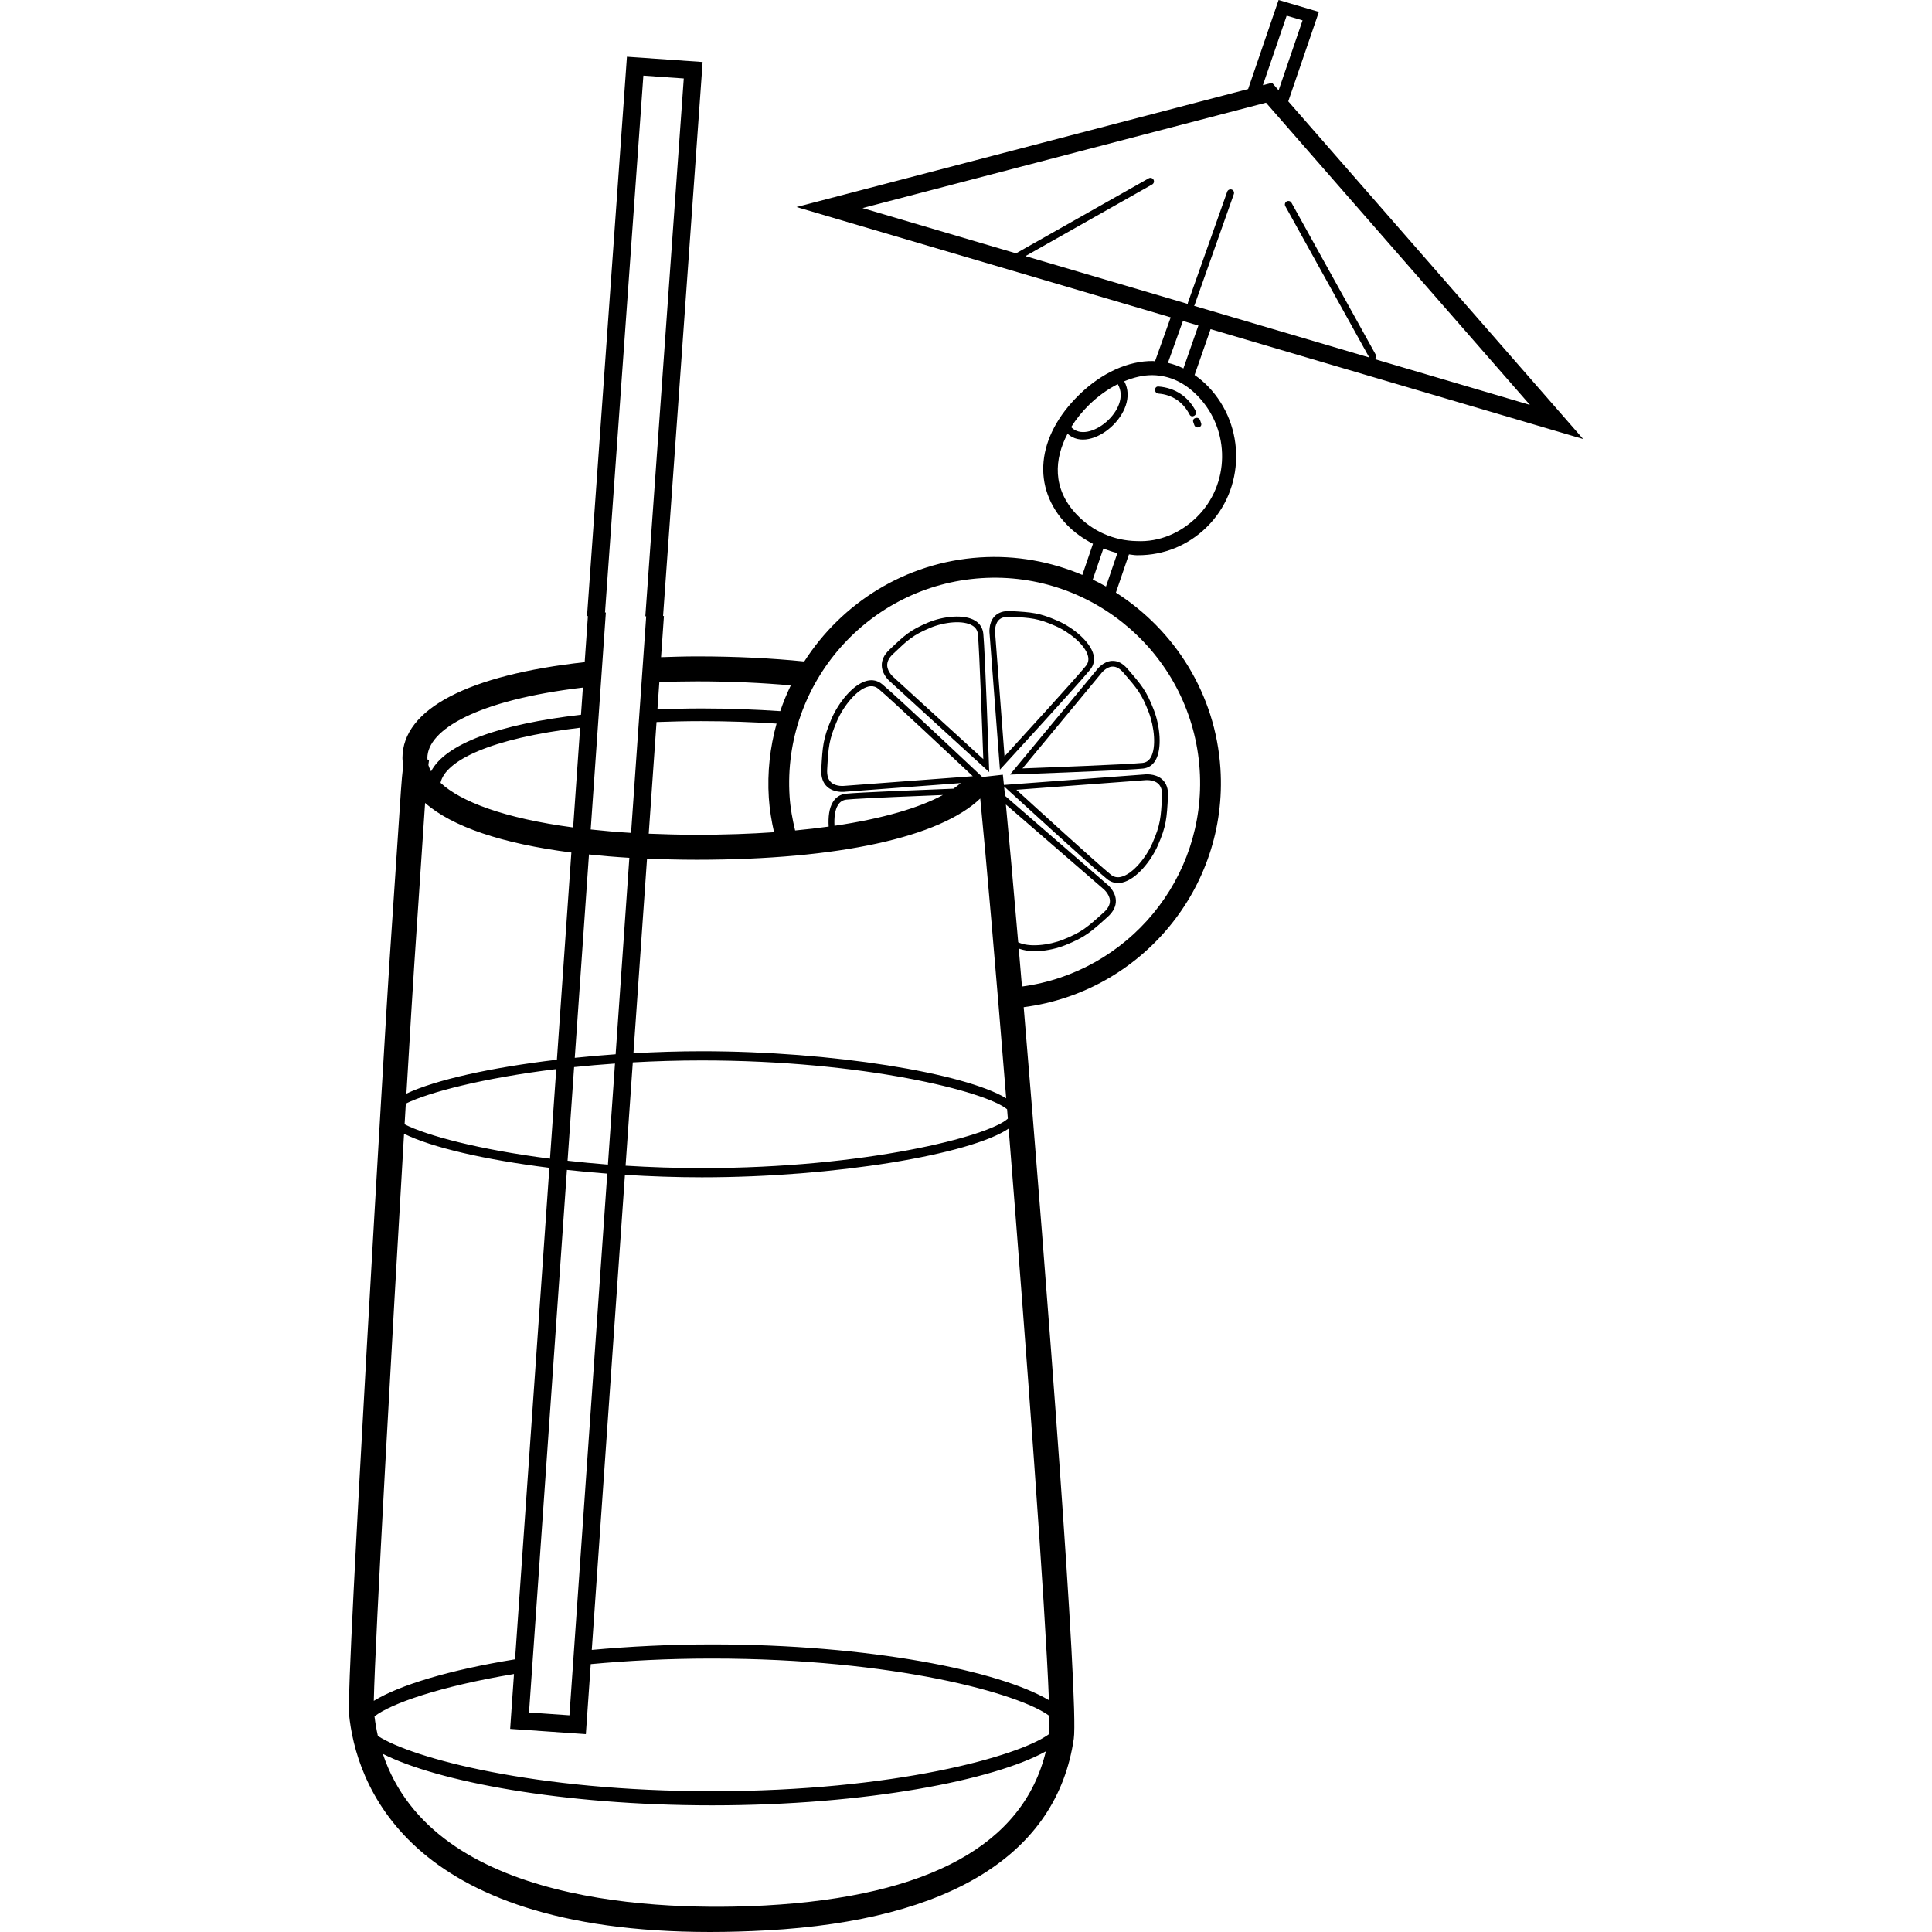 <?xml version="1.0" encoding="iso-8859-1"?>
<!-- Uploaded to: SVG Repo, www.svgrepo.com, Generator: SVG Repo Mixer Tools -->
<svg fill="#000000" height="800px" width="800px" version="1.1" id="Layer_1" xmlns="http://www.w3.org/2000/svg" xmlns:xlink="http://www.w3.org/1999/xlink" 
	 viewBox="0 0 309.864 309.864" xml:space="preserve">
<g>
	<g>
		<g>
			<path d="M157.711,101.66c-0.084-0.888-0.52-1.608-1.26-2.084c-1.8-1.148-5.248-0.724-7.58,0.26c-2.948,1.244-3.78,2.04-6.256,4.4
				c-0.828,0.792-1.232,1.652-1.188,2.56c0.064,1.512,1.348,2.54,1.38,2.56l15.848,14.48l-0.036-1.06
				C158.591,122.048,157.999,104.748,157.711,101.66z M143.351,108.644c-0.012-0.008-1.008-0.828-1.056-1.892
				c-0.028-0.62,0.276-1.24,0.904-1.832c2.456-2.34,3.196-3.048,6-4.228c1.088-0.46,2.424-0.784,3.672-0.872
				c1.232-0.084,2.384,0.064,3.128,0.54c0.512,0.328,0.788,0.78,0.844,1.388c0.244,2.624,0.728,16.108,0.864,20.008L143.351,108.644
				z"/>
			<path d="M158.719,101.7l1.656,21.74l0.7-0.764c0.484-0.528,11.888-12.948,13.792-15.304c0.544-0.676,0.724-1.488,0.512-2.36
				c-0.516-2.128-3.328-4.388-5.708-5.432c-3-1.312-4.152-1.38-7.58-1.576c-1.132-0.056-2.016,0.232-2.612,0.884
				C158.475,99.988,158.711,101.66,158.719,101.7z M160.139,99.5c0.324-0.356,0.796-0.552,1.412-0.592
				c0.152-0.012,0.316-0.008,0.484,0c3.392,0.196,4.42,0.252,7.268,1.5c2.216,0.972,4.764,3.036,5.196,4.816
				c0.144,0.6,0.036,1.12-0.336,1.576c-1.616,2.004-10.48,11.692-13.052,14.504l-1.5-19.704
				C159.611,101.584,159.439,100.272,160.139,99.5z"/>
			<path d="M163.003,124.196c0.644-0.024,14.38-0.52,19.156-0.836c0.492-0.032,0.888-0.064,1.164-0.092
				c0.844-0.088,1.532-0.536,1.988-1.3c1.128-1.896,0.72-5.572-0.24-8.068c-1.204-3.128-1.972-4.012-4.244-6.64
				c-0.76-0.884-1.592-1.308-2.468-1.264c-0.016,0-0.032,0-0.048,0c-1.432,0.096-2.4,1.428-2.424,1.46l-13.896,16.776
				L163.003,124.196z M176.595,108.024c0.008-0.012,0.776-1.044,1.78-1.112c0.008,0,0.02,0,0.028,0
				c0.592-0.032,1.184,0.296,1.76,0.96c2.252,2.604,2.932,3.392,4.08,6.368c0.892,2.324,1.248,5.672,0.308,7.256
				c-0.312,0.524-0.744,0.804-1.312,0.864c-2.532,0.248-15.5,0.748-19.248,0.884L176.595,108.024z"/>
			<path d="M182.279,89.048c0.088,0,0.18,0,0.272,0c4.108,0,7.984-1.576,10.936-4.456c6.248-6.104,6.384-16.24,0.296-22.588
				c-0.688-0.716-1.424-1.324-2.188-1.86l2.564-7.352l59.756,17.62l-47.296-54.16l4.912-14.344L205.067,0l-4.888,14.28
				l-72.428,18.924L187.763,50.9l-2.516,7.044c-0.112-0.004-0.216-0.036-0.328-0.04c-3.916-0.04-8.196,1.852-11.836,5.408
				c-6.888,6.724-7.672,14.896-1.996,20.82c1.236,1.292,2.676,2.284,4.208,3.084l-1.704,4.992c-5.032-2.128-10.6-3.184-16.416-2.808
				c-11.956,0.776-22.164,7.308-28.184,16.692c-5.208-0.524-10.944-0.816-17.216-0.816c-2,0-3.872,0.064-5.752,0.124l0.46-6.588
				c-0.044-0.012-0.092-0.012-0.136-0.024l6.244-87.428l0.096-1.416l-12.136-0.848l-6.4,89.72c0.044,0,0.092-0.004,0.14-0.004
				l-0.516,7.388c-18.568,2.044-29.228,7.468-29.228,15.384c0,0.396,0.076,0.776,0.128,1.16c-0.156,1.272-0.272,2.58-0.364,3.964
				l-1.852,27.664c-0.572,8.556-6.936,115.824-6.488,120.468c1.056,10.864,8.932,35.024,57.904,35.024
				c2.892,0,5.924-0.084,9.108-0.26c29.512-1.632,46.536-12.256,49.236-30.724c0.832-5.68-4.304-72.844-8.032-117.344
				c18.8-2.436,32.792-19.08,31.552-38.264c-0.776-11.984-7.34-22.216-16.764-28.228l2.092-6.132
				C181.471,88.948,181.867,89.044,182.279,89.048z M206.363,2.516l2.548,0.752l-3.84,11.212l-1.048-1.2l-1.476,0.384L206.363,2.516
				z M164.463,41.076l20.328-11.492c0.272-0.152,0.368-0.5,0.216-0.768c-0.16-0.276-0.504-0.372-0.772-0.216l-21.28,12.032
				l-24.62-7.26l64.712-16.904l42.328,48.472l-24.884-7.34c0.212-0.168,0.304-0.456,0.164-0.7l-13.516-24.376
				c-0.152-0.276-0.5-0.372-0.772-0.224c-0.272,0.152-0.372,0.496-0.22,0.768l13.46,24.268l-28.128-8.296
				c0.024-0.036,0.08-0.024,0.096-0.068l6.316-17.848c0.104-0.292-0.052-0.616-0.344-0.724c-0.3-0.092-0.62,0.052-0.724,0.348
				l-6.316,17.848c-0.02,0.052,0.012,0.104,0.008,0.156L164.463,41.076z M189.723,51.48l2.48,0.732l-2.4,6.876
				c-0.804-0.388-1.632-0.692-2.488-0.888L189.723,51.48z M174.663,64.94c1.468-1.432,3.028-2.532,4.608-3.332
				c2.36,4.008-4.744,9.824-7.476,6.892C172.615,67.192,173.595,65.98,174.663,64.94z M172.723,82.564
				c-4.024-4.2-3.624-8.988-1.504-13c3.748,3.48,11.788-3.488,9.092-8.412c1.476-0.608,2.96-0.98,4.404-0.98
				c0.056,0,0.112,0,0.168,0c2.712,0.048,5.156,1.192,7.272,3.4c5.228,5.456,5.12,14.156-0.248,19.396
				c-2.58,2.516-5.948,3.988-9.584,3.812C178.675,86.72,175.267,85.22,172.723,82.564z M111.779,109.28
				c5.544,0,10.528,0.24,15.052,0.648c-0.644,1.336-1.212,2.712-1.692,4.128c-3.932-0.264-8.096-0.432-12.64-0.432
				c-2.46,0-4.776,0.068-7.056,0.148l0.304-4.376C107.687,109.328,109.667,109.28,111.779,109.28z M157.215,128.068
				c0.908,9.076,2.48,27.296,4.164,48.08c-6.688-4.048-27.888-7.544-48.808-7.544c-3.68,0-7.36,0.12-10.976,0.32l2.18-31.212
				c2.572,0.108,5.22,0.18,8.008,0.18C134.611,137.884,150.783,134.244,157.215,128.068z M134.383,129.144
				c0.332-0.544,0.788-0.84,1.396-0.9c0.284-0.028,0.692-0.056,1.196-0.092c2.992-0.192,9.408-0.456,14.252-0.644
				c-3.756,2.036-9.584,3.784-17.388,4.936C133.771,131.14,133.903,129.928,134.383,129.144z M161.327,129.032l15.536,13.448
				c0.012,0.008,1.1,0.856,1.152,1.956c0.032,0.64-0.3,1.28-0.984,1.896c-2.68,2.42-3.488,3.148-6.536,4.376
				c-2.276,0.908-5.5,1.268-7.192,0.412C162.507,141.852,161.819,134.132,161.327,129.032z M161.643,179.412
				c-3.056,2.832-22.796,7.936-49.072,7.936c-4.276,0-8.352-0.148-12.236-0.388l1.156-16.572c3.536-0.196,7.232-0.312,11.08-0.312
				c25.972,0,45.548,4.984,48.952,7.832C161.559,178.412,161.603,178.908,161.643,179.412z M123.307,127.964
				c0.124,1.892,0.436,3.72,0.836,5.512c-3.8,0.264-7.916,0.408-12.368,0.408c-2.728,0-5.272-0.072-7.728-0.172l1.252-17.908
				c2.292-0.084,4.656-0.144,7.2-0.144c4.412,0,8.364,0.156,12.052,0.392C123.511,119.836,123.039,123.836,123.307,127.964z
				 M97.035,98.24l6.152-86.112l6.48,0.456l-6.164,86.248c0.044,0.004,0.088,0.024,0.136,0.028l-2.424,34.724
				c-2.3-0.136-4.432-0.328-6.476-0.548l2.432-34.808C97.127,98.232,97.083,98.236,97.035,98.24z M94.463,137.044
				c2.072,0.216,4.212,0.404,6.476,0.536l-2.2,31.508c-2.232,0.156-4.412,0.352-6.556,0.572L94.463,137.044z M91.031,186.164
				l1.048-15.02c2.1-0.22,4.292-0.408,6.556-0.568l-1.132,16.208C95.251,186.608,93.111,186.396,91.031,186.164z M97.399,188.232
				l-6.068,86.876l-6.484-0.452l6.08-87.02C93.035,187.86,95.195,188.064,97.399,188.232z M91.923,132.712
				c-11.112-1.472-18.068-4.168-21.268-7.16c0.756-3.536,7.936-7.124,22.388-8.836L91.923,132.712z M93.487,110.276l-0.304,4.36
				c-13.208,1.512-21.752,4.68-24.044,9.08c-0.184-0.336-0.336-0.672-0.432-1.008c0.036-0.248,0.056-0.524,0.1-0.764l-0.216-0.04
				c-0.008-0.108-0.048-0.216-0.048-0.324C68.543,117.052,76.507,112.28,93.487,110.276z M66.447,154.636l1.732-25.86
				c4.304,3.8,12.32,6.528,23.46,7.956l-2.32,33.232c-10.576,1.248-19.44,3.228-24.136,5.436
				C65.779,165.28,66.251,157.58,66.447,154.636z M65.087,176.996c3.732-1.82,12.384-4.092,24.128-5.528l-1.004,14.368
				c-11.476-1.468-19.816-3.728-23.32-5.516C64.959,179.188,65.023,178.076,65.087,176.996z M64.803,181.836
				c4.412,2.196,12.984,4.176,23.308,5.464l-5.508,78.832c-10.464,1.696-18.476,4.112-22.652,6.66
				C60.159,262.972,62.915,213.968,64.803,181.836z M122.759,305.608c-16.452,0.884-53.24,0.06-61.356-24.312
				c8.708,4.42,28.736,8.256,52.8,8.256c24.792,0,45.28-4.072,53.536-8.66C164.139,295.836,149.039,304.152,122.759,305.608z
				 M168.271,278.112c-4.808,3.556-24.784,9.176-54.068,9.176c-28.46,0-48.092-5.304-53.596-8.864
				c-0.228-1.012-0.412-2.056-0.544-3.144c2.632-2.052,10.48-4.808,22.372-6.792l-0.516,7.384l-0.096,1.416l12.14,0.844
				l0.784-11.232c5.904-0.548,12.384-0.892,19.452-0.892c29.344,0,49.344,5.64,54.104,9.196
				C168.335,276.608,168.327,277.596,168.271,278.112z M168.231,272.684c-7.9-4.704-28.712-8.948-54.024-8.948
				c-6.832,0-13.28,0.336-19.296,0.884l5.32-76.196c4.052,0.252,8.196,0.4,12.34,0.4c21.368,0,43.012-3.656,49.2-7.812
				C164.627,216.564,167.663,257.692,168.231,272.684z M192.411,123.484c1.124,17.368-11.504,32.46-28.504,34.74
				c-0.176-2.096-0.348-4.124-0.516-6.092c0.92,0.328,1.996,0.492,3.18,0.416c1.48-0.096,3.028-0.456,4.28-0.956
				c3.204-1.288,4.116-2.108,6.82-4.552c0.904-0.816,1.34-1.708,1.296-2.648c-0.072-1.564-1.472-2.628-1.504-2.648l-16.272-14.108
				c-0.052-0.516-0.104-1.056-0.148-1.504l0.54,0.492c0.552,0.504,13.524,12.392,15.984,14.372c0.564,0.456,1.22,0.668,1.924,0.624
				c0.176-0.012,0.352-0.04,0.532-0.08c2.228-0.524,4.588-3.448,5.676-5.936c1.364-3.12,1.432-4.32,1.632-7.884
				c0.068-1.196-0.256-2.116-0.952-2.736c-1.148-1.016-2.88-0.772-2.912-0.768l-22.452,1.676c-0.064-0.604-0.124-1.18-0.172-1.64
				l-3.296,0.368l-0.084-0.08c-0.552-0.52-13.508-12.752-15.96-14.792c-0.704-0.584-1.556-0.788-2.456-0.56
				c-2.228,0.536-4.592,3.54-5.684,6.092c-1.368,3.2-1.436,4.432-1.64,8.096c-0.068,1.228,0.248,2.176,0.944,2.808
				c0.916,0.836,2.208,0.848,2.704,0.816c0.124-0.008,0.196-0.02,0.204-0.02l18.516-1.388c-0.352,0.304-0.74,0.604-1.172,0.9
				c-5.656,0.216-14.992,0.588-17.228,0.804c-0.896,0.088-1.628,0.556-2.112,1.344c-0.6,0.98-0.764,2.416-0.672,3.932
				c-1.708,0.236-3.492,0.448-5.38,0.624c-0.428-1.768-0.764-3.572-0.888-5.452c-1.176-18.136,12.624-33.844,30.76-35.02
				C175.527,91.552,191.235,105.348,192.411,123.484z M163.015,126.668l20.556-1.532c0.008,0.004,1.364-0.18,2.168,0.54
				c0.472,0.42,0.688,1.092,0.64,1.996c-0.2,3.532-0.26,4.6-1.556,7.572c-1.012,2.308-3.168,4.96-5.028,5.396
				c-0.616,0.144-1.148,0.032-1.628-0.356C176.079,138.6,165.935,129.336,163.015,126.668z M156.019,124.492l-20.556,1.544
				c-0.008,0-1.36,0.176-2.16-0.552c-0.476-0.432-0.688-1.124-0.636-2.056c0.204-3.628,0.264-4.724,1.568-7.768
				c1.012-2.376,3.172-5.092,5.032-5.544c0.128-0.032,0.252-0.048,0.372-0.056c0.464-0.032,0.876,0.108,1.252,0.42
				C142.979,112.216,153.107,121.748,156.019,124.492z M177.383,94.064c-0.692-0.392-1.4-0.76-2.12-1.108l1.7-4.98
				c0.736,0.28,1.48,0.552,2.252,0.72L177.383,94.064z"/>
			<path d="M185.795,63.128c2.236,0.164,3.976,1.384,4.996,3.364c0.336,0.648,1.312,0.076,0.98-0.572
				c-1.208-2.344-3.352-3.736-5.976-3.928C185.067,61.944,185.071,63.076,185.795,63.128z"/>
			<path d="M191.383,67.7c0.056,0.156,0.112,0.312,0.164,0.468c0.24,0.684,1.336,0.388,1.092-0.3
				c-0.056-0.156-0.112-0.312-0.164-0.468C192.235,66.716,191.139,67.012,191.383,67.7z"/>
		</g>
	</g>
</g>
</svg>